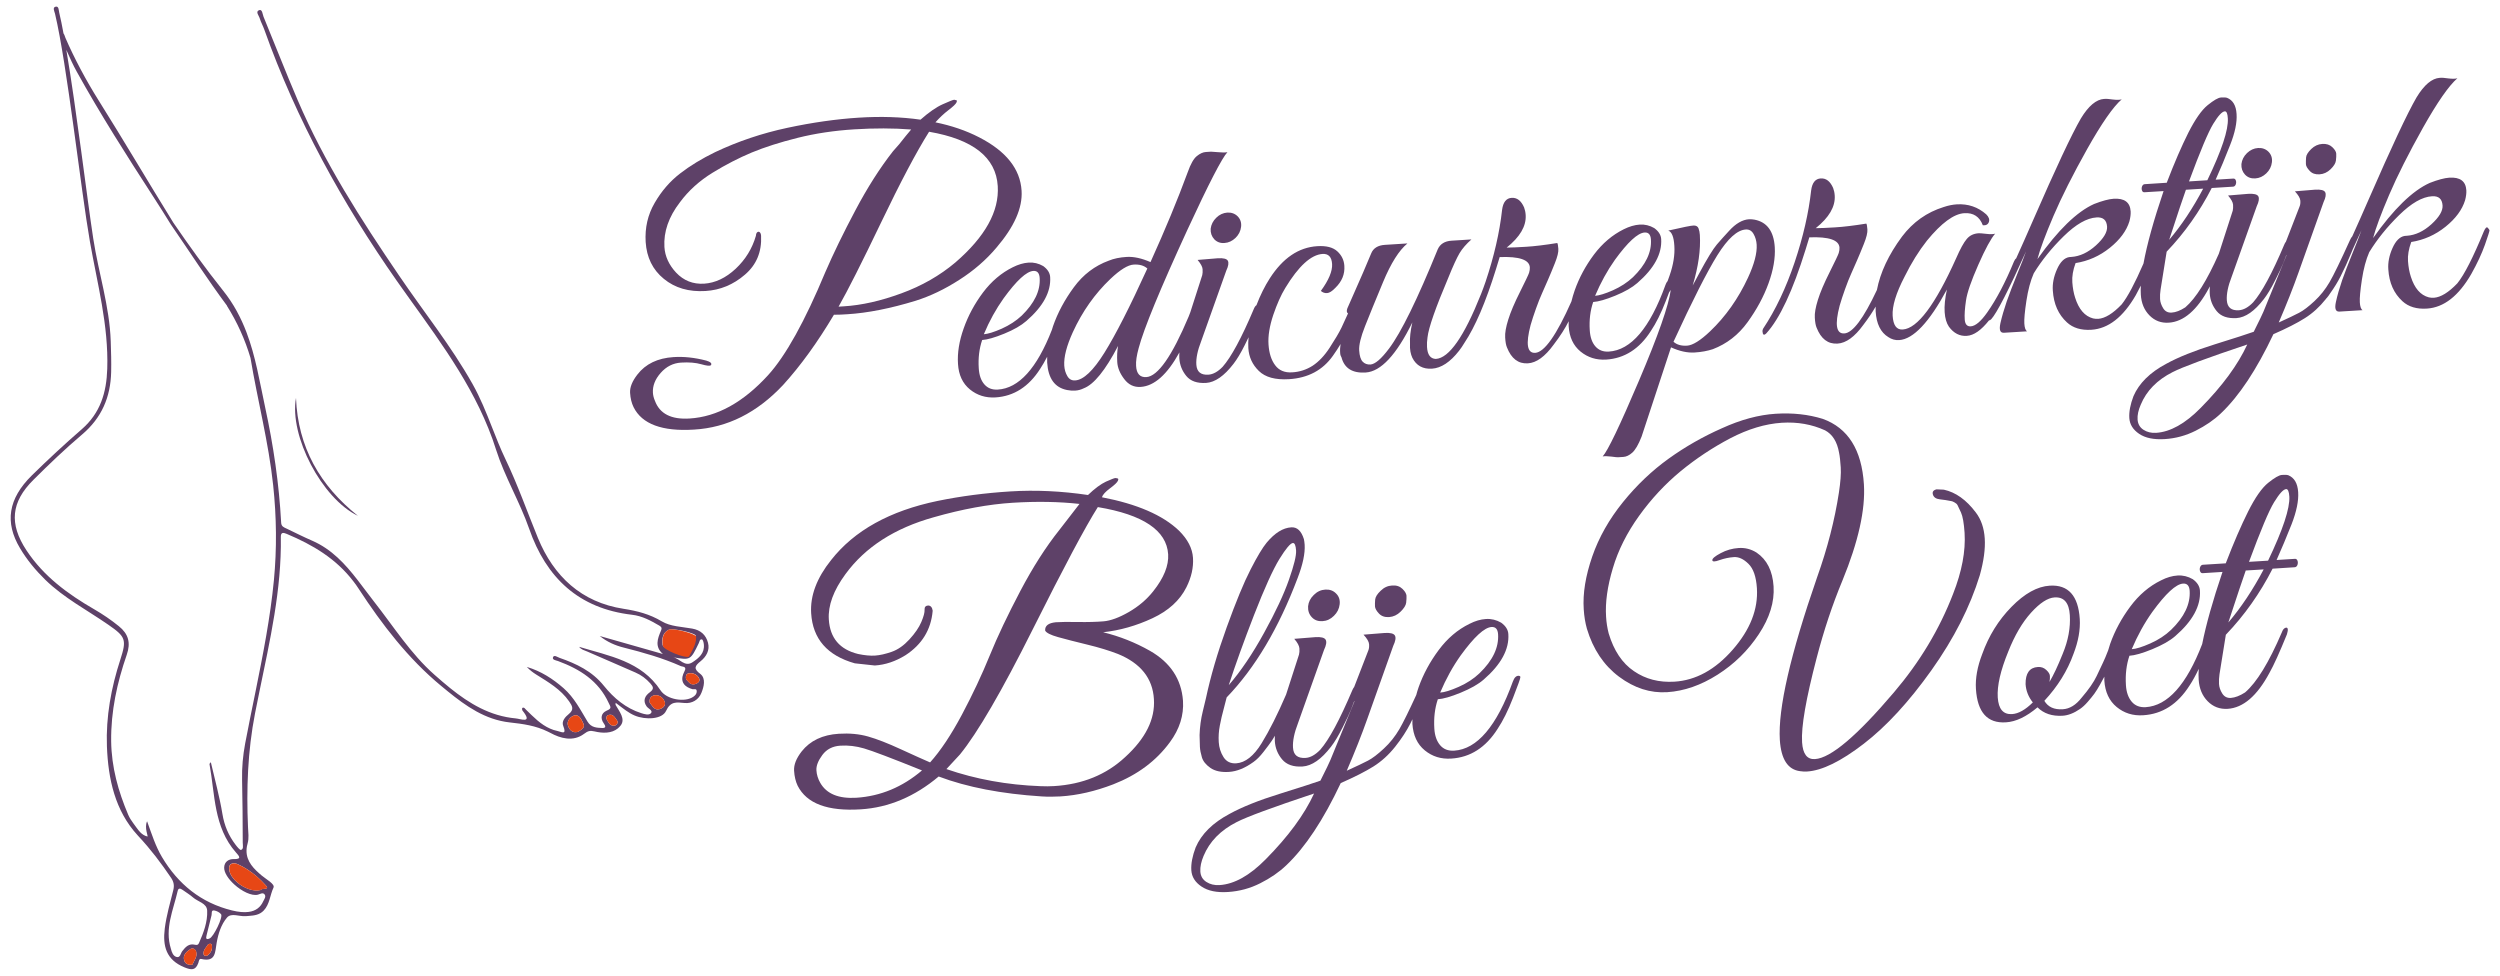 <?xml version="1.0" encoding="UTF-8"?>
<!-- Generator: Adobe Illustrator 26.0.0, SVG Export Plug-In . SVG Version: 6.00 Build 0)  -->
<svg xmlns="http://www.w3.org/2000/svg" xmlns:xlink="http://www.w3.org/1999/xlink" version="1.1" id="Laag_1" x="0px" y="0px" viewBox="0 0 300 117.1" xml:space="preserve">
<g>
	<g>
		<path fill="#5E4168" d="M84.07,79.35c0.68-0.55,1.13-1.31,0.89-2.22c-0.25-0.95-0.89-1.52-1.9-1.7c-1.24-0.22-2.63-0.25-3.65-0.87    c-1.45-0.87-2.96-1.25-4.56-1.5c-5.11-0.78-8.41-3.93-10.29-8.48c-1.3-3.17-2.43-6.41-3.92-9.51c-0.6-1.25-1.1-2.54-1.61-3.83    c-0.69-1.75-1.39-3.5-2.32-5.15c-2.58-4.59-5.88-8.68-8.82-13.02c-4.58-6.73-8.97-13.57-12.18-21.08    C34.29,8.68,32.99,5.32,31.62,2c-0.12-0.3-0.14-0.93-0.53-0.78c-0.47,0.18-0.01,0.66,0.08,0.99c0.14,0.46,0.39,0.89,0.55,1.35    c3.85,10.82,9.33,20.76,15.91,30.16c3.99,5.68,8.34,11.15,10.98,17.69c0.34,0.84,0.65,1.69,0.92,2.56    c1.03,3.24,2.84,6.24,3.97,9.48c2.05,5.9,5.97,9.58,12.33,10.32c1.24,0.14,2.27,0.71,3.3,1.31c0.31,0.18,0.3,0.35,0.18,0.62    c-0.41,0.96-0.76,1.91,0.24,2.78c-2.53-0.72-5.05-1.44-7.58-2.16c0.88,0.71,1.86,1.14,2.92,1.4c2.33,0.59,4.63,1.24,6.83,2.22    c0.19,0.08,0.74,0.02,0.42,0.61c-0.13,0.25-0.21,0.47-0.25,0.68c-0.12,0.71,0.3,1.21,1.2,1.47c0.19,0.05,0.51-0.13,0.52,0.25    c0.01,0.28-0.16,0.48-0.38,0.64c-1.03,0.75-3.24,0.35-3.96-0.74c-2.31-3.52-6.17-4.13-9.77-5.23c0.24,0.34,0.62,0.41,0.96,0.56    c1.94,0.83,3.86,1.69,5.79,2.52c0.7,0.3,1.28,0.74,1.79,1.31c0.35,0.4,0.49,0.66-0.07,1.07c-0.54,0.39-0.88,0.97-0.38,1.68    c0.19,0.27,0.76,0.49,0.55,0.79c-0.24,0.33-0.8,0.15-1.18,0.03c-0.93-0.29-1.76-0.75-2.5-1.31c-0.74-0.56-1.4-1.24-1.99-1.97    c-1.42-1.77-3.3-2.65-5.33-3.36c-0.25-0.09-0.64-0.39-0.77-0.09c-0.15,0.34,0.35,0.39,0.58,0.47c2.63,0.97,4.88,2.38,6.1,5.05    c0.19,0.42,0.43,0.63-0.23,0.9c-0.03,0.01-0.06,0.02-0.08,0.04c-0.58,0.28-0.73,0.87-0.29,1.49c0.2,0.28,0.34,0.58-0.18,0.56    c-0.66-0.03-1.32-0.04-1.76-0.76c-0.85-1.41-1.6-2.89-2.87-4.01c-1.31-1.15-2.74-2.06-4.42-2.56c0.34,0.37,0.72,0.66,1.12,0.91    c1.45,0.91,2.94,1.76,3.96,3.23c0.4,0.58,0.61,0.98-0.05,1.52c-0.42,0.34-0.89,0.86-0.66,1.42c0.47,1.16-0.23,0.7-0.72,0.6    c-0.3-0.06-0.57-0.15-0.84-0.27c-1.14-0.49-2-1.4-2.89-2.26c-0.13-0.12-0.23-0.35-0.46-0.23c-0.04,0.02-0.04,0.25,0.02,0.32    c1.31,1.63-0.28,0.98-0.79,0.94c-3.11-0.28-5.59-1.79-7.88-3.63c-0.64-0.51-1.26-1.06-1.88-1.6c-2.88-2.54-4.93-5.82-7.29-8.82    c-0.67-0.86-1.31-1.74-1.98-2.6c-1.47-1.89-3.07-3.65-5.4-4.67c-1.04-0.45-2.05-0.96-3.07-1.45c-0.32-0.15-0.65-0.25-0.67-0.72    c-0.25-4.67-0.93-9.28-1.92-13.84c-0.66-3.06-1.14-6.12-2.25-9.03c-0.66-1.72-1.53-3.4-2.8-4.98c-2.1-2.63-4.06-5.37-5.97-8.15    l-0.3,0.21c2.24,3.25,4.38,6.58,6.74,9.75c-0.01,0.01-0.01,0.02,0,0.03c1.22,1.94,2.17,4.04,2.82,6.24    c0.85,5.1,2.17,10.1,2.72,15.27c0.41,3.84,0.45,7.63,0.09,11.4c-0.43,4.47-1.3,8.88-2.19,13.29c-0.43,2.1-0.86,4.21-1.26,6.31    c-0.27,1.44-0.4,2.88-0.37,4.34c0.06,2.52,0.07,5.05,0.08,7.57c0,0.17,0.04,0.39,0.02,0.56c-0.02,0.14-0.08,0.25-0.23,0.3    c-0.13,0.04-0.46-0.37-0.65-0.62c-0.84-1.1-1.35-2.3-1.58-3.7c-0.34-2.07-0.9-4.09-1.39-6.21c-0.1,0.14-0.17,0.19-0.16,0.23    c0.67,3.65,0.49,7.55,3.17,10.6c0.37,0.42,0.78,0.83-0.29,0.8c-0.56-0.01-1.09,0.31-1.12,0.99c-0.03,0.62,0.5,1.41,1.22,2.06    c0.89,0.81,2.08,1.41,2.83,1.22c0.27-0.07,0.59-0.31,0.81-0.02c0.19,0.26-0.05,0.56-0.17,0.81c-0.33,0.73-0.9,1.17-1.76,1.28    c-0.54,0.07-1.2,0.02-1.99-0.18c-3.71-0.91-6.47-3.15-8.41-6.42c-0.76-1.28-1.21-2.7-1.78-4.28c-0.36,0.79,0.17,1.85,0.04,1.83    c-0.35-0.08-0.63-0.27-0.87-0.52c-0.31-0.32-0.55-0.72-0.83-1.08c-0.23-0.31-0.45-0.65-0.6-1c-1.2-2.82-2.01-5.72-2.05-8.84    c-0.04-3.59,0.71-7.02,1.87-10.37c0.5-1.43,0.21-2.5-0.95-3.43c-0.94-0.76-1.92-1.43-2.96-2.03c-3.17-1.83-6.08-3.97-8.13-7.08    c-2.09-3.18-1.85-5.78,0.85-8.46c1.88-1.87,3.8-3.71,5.83-5.43c2.35-1.99,3.42-4.49,3.49-7.49c0.03-1.23-0.01-2.46-0.05-3.69    c-0.14-4.21-1.47-8.22-2.1-12.34c-0.76-4.96-2.02-15.52-3.23-22.64C8.37,6.94,8.81,7.88,9.21,8.6c2.86,5.16,6.01,10.1,9.19,15.01    c0.72,1.11,1.42,2.22,2.11,3.34l0.29-0.23c-3.02-4.88-5.94-9.85-8.99-14.71c-1.42-2.26-2.89-4.99-3.96-7.47    C7.79,4.39,7.73,4.15,7.62,4.01C7.45,3.08,7.28,2.24,7.11,1.53C7.04,1.25,7.07,0.71,6.68,0.8C6.27,0.89,6.53,1.36,6.6,1.64    c1.46,6.14,3.1,21.12,4.19,27.35c0.89,5.07,2.25,10.05,2.08,15.27c-0.09,2.86-0.83,5.31-3.06,7.25c-2.05,1.78-4.05,3.64-5.99,5.54    c-2.84,2.8-3.27,5.63-1.42,8.73c0.83,1.4,1.86,2.64,3.02,3.78c2.25,2.2,5.03,3.64,7.58,5.41c2.09,1.44,2.21,1.8,1.44,4.18    c-1.1,3.38-1.74,6.85-1.61,10.41c0.15,3.92,0.97,7.72,3.68,10.67c0.03,0.03,0.06,0.07,0.09,0.1c1.48,1.58,2.74,3.25,3.93,5.01    c0.32,0.47,0.4,0.91,0.27,1.45c-0.38,1.54-0.83,3.06-1.03,4.64c-0.26,2.11,0.17,3.75,2.36,4.65c0.84,0.34,1.34,0.39,1.67-0.53    c0.07-0.2,0.07-0.54,0.37-0.47c1.76,0.41,1.63-0.88,1.83-1.95c0.19-1.09,0.54-2.2,1.24-3.02c0.51-0.6,1.48-0.11,2.24-0.17    c0.13-0.01,0.26-0.02,0.39-0.03c0.65-0.05,1.27-0.12,1.77-0.64c0.73-0.76,0.75-1.85,1.18-2.76c0.2-0.42-0.88-0.99-1.42-1.45    c-0.09-0.08-0.19-0.16-0.28-0.24c-0.99-0.87-1.74-1.82-1.49-3.26c0.02-0.12,0.05-0.25,0.09-0.38c0.17-0.6,0.07-1.29,0.04-1.94    c-0.2-4.57-0.04-9.09,0.84-13.62c0.17-0.88,0.35-1.75,0.53-2.63c1.26-6.13,2.67-12.24,2.57-18.57c-0.01-0.59,0.33-0.51,0.71-0.35    c3.12,1.31,5.91,2.96,8.01,5.71c0.22,0.28,0.43,0.58,0.63,0.89c2.8,4.28,5.92,8.36,9.9,11.65c0.26,0.22,0.52,0.43,0.78,0.64    c2.19,1.78,4.49,3.4,7.42,3.73c1.61,0.18,3.12,0.38,4.6,1.11c0.1,0.05,0.2,0.1,0.3,0.15c1.19,0.65,2.72,1.1,4.04,0.11    c0.45-0.34,0.72-0.42,1.25-0.29c0.98,0.24,2.06,0.25,2.8-0.36c0.12-0.1,0.23-0.22,0.34-0.35c0.61-0.79-0.17-1.69-0.61-2.47    c-0.02-0.04,0-0.11,0.01-0.25c0.09,0.07,0.19,0.14,0.28,0.21c0.65,0.49,1.26,1,1.99,1.31c1.31,0.56,3.31,0.46,3.77-0.54    c0.55-1.19,1.25-1.05,2.22-0.96c0.9,0.09,1.7-0.38,2.03-1.22c0.29-0.72,0.56-1.71-0.12-2.26C83.18,80.24,83.38,79.91,84.07,79.35z     M23.08,115.77c-0.51,0.06-0.84-0.13-0.96-0.47c-0.24-0.68,0.25-1.09,0.73-1.41c0.3-0.2,0.62,0.04,0.69,0.32    C23.72,114.82,23.27,115.28,23.08,115.77z M23.87,113.18c-0.1,0.22-0.24,0.24-0.47,0.19c-0.72-0.18-1.13,0.25-1.53,0.77    c-0.2,0.26-0.23,0.81-0.67,0.7c-0.42-0.1-0.59-0.57-0.69-0.98c-0.77-2.44,0.29-4.66,0.81-6.94c0.09-0.4,0.33-0.31,0.58-0.14    c0.42,0.3,0.87,0.57,1.26,0.91c0.58,0.52,1.66,0.69,1.7,1.58C24.92,110.63,24.43,111.93,23.87,113.18z M24.9,114.65    c-0.16,0.12-0.44,0.05-0.47-0.15c-0.07-0.53,0.36-0.84,0.53-1.16c0.27-0.16,0.43-0.1,0.46,0.08    C25.53,113.93,25.3,114.34,24.9,114.65z M25.14,112.62c-0.39,0.17-0.46,0.01-0.35-0.39c0.21-0.8,0.39-1.61,0.6-2.42    c0.05-0.21-0.08-0.62,0.33-0.55c0.29,0.05,0.63,0.22,0.81,0.45C26.79,110.04,25.62,112.46,25.14,112.62z M30.78,105.15    c0.41,0.35,0.78,0.72,1.13,1.11c0.51,0.58-0.52,0.26-0.63,0.54c-0.83,0.23-1.98-0.21-2.8-0.9c-0.51-0.43-0.89-0.96-0.97-1.48    c-0.15-0.87,0.52-0.95,1.04-0.71C29.36,104.08,30.11,104.58,30.78,105.15z M69.36,87.82c-0.66,0.19-1.03-0.24-1.2-0.72    c-0.2-0.58,0.29-1.09,0.71-1.23c0.64-0.21,0.91,0.5,1.13,0.94C70.28,87.36,69.71,87.57,69.36,87.82z M74.04,86.45    c0.19,0.27,0,0.47-0.18,0.6c-0.6,0.16-0.78-0.28-1-0.61c-0.15-0.22-0.13-0.52,0.11-0.62c0.01-0.01,0.03-0.01,0.05-0.02    C73.56,85.63,73.79,86.1,74.04,86.45z M79.15,85.1c-0.65,0.18-0.86-0.41-1.18-0.77c-0.1-0.49,0.16-0.82,0.55-0.89    c0.56-0.1,1.03,0.24,1.23,0.74C79.95,84.66,79.56,84.98,79.15,85.1z M79.51,77.4c-0.11-0.71-0.01-1.45,0.72-1.82    c0.49-0.25,3.27,0.39,3.26,0.71c-0.01,0.89-0.54,1.6-0.92,2.25C82,78.73,79.57,77.82,79.51,77.4z M80.79,78.88    c2.07,0.35,2.07,0.35,3.06-1.69c0.09-0.19,0.11-0.52,0.38-0.46c0.12,0.02,0.21,0.37,0.23,0.58c0.12,1.07-0.6,1.66-1.36,2.16    C82.17,80.09,81.57,79.02,80.79,78.88z M83.38,82.1c-0.56,0.15-0.77-0.34-1.05-0.58c-0.03-0.14-0.04-0.26-0.02-0.36    c0.03-0.21,0.15-0.35,0.38-0.38c0.39-0.05,0.75,0.08,1,0.33c0.08,0.08,0.15,0.18,0.21,0.3C84.06,81.77,83.71,82.01,83.38,82.1z"></path>
		<path fill="#5E4168" d="M42.95,61.9c-4.56-3.63-7.2-8.25-7.43-14.15C34.69,52.29,38.63,59.83,42.95,61.9z"></path>
	</g>
	<g>
		<path fill="#E74715" d="M80.23,75.57c0.49-0.26,3.3,0.49,3.31,0.84c0.01,0.96-0.5,1.7-0.87,2.39c-0.57,0.21-3.04-0.83-3.12-1.29    C79.42,76.74,79.5,75.96,80.23,75.57z"></path>
		<path fill="#E74715" d="M83.89,81.42c0.16,0.35-0.19,0.6-0.51,0.69c-0.56,0.15-0.77-0.34-1.05-0.58    c-0.03-0.14-0.04-0.26-0.02-0.36c0.03-0.21,0.15-0.35,0.38-0.38c0.39-0.05,0.75,0.08,1,0.33C83.77,81.21,83.84,81.3,83.89,81.42z"></path>
		<path fill="#E74715" d="M79.75,84.17c0.2,0.48-0.19,0.81-0.6,0.93c-0.65,0.18-0.86-0.41-1.18-0.77c-0.1-0.49,0.16-0.82,0.55-0.89    C79.08,83.34,79.55,83.68,79.75,84.17z"></path>
		<path fill="#E74715" d="M74.04,86.45c0.19,0.27,0,0.47-0.18,0.6c-0.6,0.16-0.78-0.28-1-0.61c-0.15-0.22-0.13-0.52,0.11-0.62    c0.01-0.01,0.03-0.01,0.05-0.02C73.56,85.63,73.79,86.1,74.04,86.45z"></path>
		<path fill="#E74715" d="M70,86.82c0.27,0.55-0.29,0.75-0.64,1c-0.66,0.19-1.03-0.24-1.2-0.72c-0.2-0.58,0.29-1.09,0.71-1.23    C69.51,85.66,69.78,86.38,70,86.82z"></path>
		<path fill="#E74715" d="M31.92,106.27c0.51,0.58-0.52,0.26-0.63,0.54c-0.83,0.23-1.98-0.21-2.8-0.9    c-0.51-0.43-0.89-0.96-0.97-1.48c-0.15-0.87,0.52-0.95,1.04-0.71c0.81,0.37,1.56,0.87,2.24,1.44    C31.19,105.5,31.57,105.88,31.92,106.27z"></path>
		<path fill="#E74715" d="M24.96,113.33c0.27-0.16,0.43-0.1,0.46,0.08c0.1,0.52-0.12,0.93-0.52,1.24c-0.16,0.12-0.44,0.05-0.47-0.15    C24.36,113.97,24.79,113.65,24.96,113.33z"></path>
		<path fill="#E74715" d="M22.86,113.88c0.3-0.2,0.62,0.04,0.69,0.32c0.16,0.62-0.28,1.08-0.47,1.57c-0.51,0.06-0.84-0.13-0.96-0.47    C21.88,114.61,22.38,114.2,22.86,113.88z"></path>
	</g>
	<g>
		<path fill="#5E4168" d="M93.96,46.21c2.13-2.34,4.16-5.16,6.11-8.44c0.53,0,1.06-0.02,1.59-0.06c2.47-0.15,5.21-0.7,8.22-1.62    c1.74-0.55,3.48-1.38,5.22-2.5c1.74-1.11,3.23-2.4,4.47-3.87c2.14-2.5,3.15-4.77,3.02-6.83c-0.16-2.62-1.86-4.75-5.09-6.41    c-1.59-0.82-3.34-1.41-5.25-1.8c0.5-0.56,1.02-1.05,1.57-1.47c0.55-0.42,0.87-0.72,0.96-0.92c0.09-0.2,0.05-0.29-0.13-0.28    c-0.03-0.03-0.1-0.04-0.2-0.03c-0.1,0.01-0.54,0.18-1.32,0.53c-0.77,0.34-1.66,0.96-2.67,1.85c-2.29-0.33-4.77-0.41-7.43-0.24    c-2.66,0.17-5.51,0.57-8.55,1.22c-3.04,0.65-5.92,1.62-8.65,2.91c-1.6,0.78-3.01,1.63-4.22,2.57c-1.21,0.93-2.23,2.11-3.05,3.53    c-0.83,1.42-1.18,2.99-1.08,4.69c0.12,1.85,0.84,3.33,2.18,4.42c1.34,1.1,3,1.58,5,1.46c1.77-0.11,3.34-0.76,4.73-1.96    c1.39-1.19,2.03-2.74,1.94-4.66c-0.01-0.2-0.07-0.35-0.16-0.43c-0.09-0.08-0.19-0.08-0.29-0.01c-0.1,0.08-0.16,0.22-0.17,0.43    c-0.44,1.53-1.25,2.85-2.43,3.96c-1.19,1.11-2.45,1.7-3.78,1.79c-1.34,0.08-2.46-0.36-3.38-1.34c-0.85-0.92-1.32-1.94-1.39-3.06    c-0.11-1.82,0.51-3.62,1.87-5.38c1.03-1.39,2.34-2.57,3.92-3.54c1.58-0.97,3.14-1.77,4.69-2.42c1.55-0.64,3.39-1.23,5.51-1.76    c2.12-0.53,4.39-0.87,6.8-1.02c2.41-0.15,4.68-0.15,6.82,0.02c-0.38,0.44-0.86,1.03-1.44,1.77c-0.3,0.34-0.55,0.63-0.74,0.84    c-1.56,1.99-3.06,4.34-4.51,7.08c-1.45,2.73-2.65,5.2-3.61,7.42c-2.46,5.91-4.75,10.04-6.88,12.38c-2.98,3.26-6.12,4.99-9.41,5.19    c-2.2,0.14-3.59-0.57-4.16-2.13c-0.14-0.32-0.22-0.64-0.24-0.96c-0.05-0.82,0.26-1.62,0.93-2.38c0.68-0.77,1.49-1.18,2.45-1.24    s1.76,0.01,2.43,0.2c0.66,0.19,1.05,0.23,1.16,0.1c0.13-0.21-0.06-0.39-0.57-0.54c-1.38-0.36-2.69-0.5-3.92-0.42    c-1.91,0.12-3.36,0.82-4.34,2.09c-0.63,0.81-0.92,1.54-0.88,2.2c0.04,0.66,0.18,1.23,0.42,1.72c1.01,2.03,3.43,2.93,7.25,2.69    C87.28,51.32,90.84,49.53,93.96,46.21z M105.75,26.66c2.32-4.84,4.23-8.45,5.74-10.85c5.28,0.91,8.03,3.08,8.24,6.52    c0.19,3.03-1.51,6.08-5.09,9.17c-1.85,1.56-4.01,2.8-6.47,3.7c-2.47,0.91-4.77,1.43-6.92,1.56c-0.21,0.01-0.41,0.03-0.62,0.04    C101.72,34.88,103.43,31.5,105.75,26.66z"></path>
		<path fill="#5E4168" d="M145.95,26.13c-0.39,0.38-0.61,0.82-0.67,1.32c-0.03,0.5,0.12,0.92,0.43,1.26    c0.32,0.33,0.72,0.49,1.22,0.45c0.5-0.03,0.94-0.24,1.33-0.61c0.39-0.38,0.61-0.82,0.67-1.33c0.06-0.5-0.08-0.92-0.41-1.26    c-0.33-0.33-0.75-0.48-1.25-0.45C146.78,25.55,146.33,25.75,145.95,26.13z"></path>
		<path fill="#5E4168" d="M169.48,42.93c0.47,0.94,1.26,1.38,2.36,1.31c1.1-0.07,2.19-0.79,3.25-2.15c0.21-0.27,0.43-0.59,0.65-0.96    c1.28-1.92,2.54-4.85,3.78-8.84l0.44-1.44c2.35-0.09,3.56,0.32,3.62,1.23c0.01,0.21-0.02,0.42-0.09,0.65s-0.44,0.99-1.09,2.3    c-0.66,1.31-1.13,2.42-1.41,3.32c-0.28,0.9-0.41,1.62-0.37,2.15c0.03,0.53,0.1,0.92,0.21,1.18c0.53,1.35,1.36,1.99,2.51,1.92    c1.03-0.06,2.06-0.81,3.09-2.23c0.82-1.07,1.41-2.01,1.81-2.82c0,0.2-0.01,0.39,0,0.59c0.08,1.32,0.56,2.34,1.43,3.05    c0.87,0.71,1.89,1.03,3.07,0.96c2.2-0.14,3.99-1.28,5.36-3.43c0.62-0.92,1.22-2.12,1.79-3.59c0.16-0.4,0.29-0.75,0.4-1.05    c0.07-0.09,0.13-0.18,0.2-0.29c-0.24,1.84-1.51,5.47-3.81,10.88c-2.3,5.41-3.76,8.45-4.36,9.1c0.23-0.04,0.58-0.04,1.04,0.02    c0.46,0.06,0.73,0.09,0.8,0.08c0.07,0,0.29-0.02,0.64-0.04c0.35-0.02,0.71-0.19,1.07-0.51c0.36-0.32,0.74-0.96,1.12-1.93    l3.53-10.71c1.03,0.47,1.97,0.67,2.81,0.62c0.84-0.05,1.57-0.19,2.21-0.4c1.67-0.64,3.06-1.71,4.16-3.23    c1.1-1.52,1.94-3.07,2.52-4.67c0.58-1.6,0.83-3.05,0.75-4.34c-0.12-1.91-0.93-3.01-2.42-3.3c-0.21-0.04-0.43-0.06-0.67-0.05    c-0.79,0.05-1.59,0.51-2.39,1.39c-0.52,0.56-1.01,1.11-1.47,1.64c-0.45,0.53-1.16,1.68-2.11,3.45l-0.79,1.47    c0.68-2.26,0.97-4.28,0.86-6.07c-0.02-0.29-0.07-0.56-0.16-0.79c-0.09-0.23-0.28-0.34-0.57-0.34c-0.3,0-1.31,0.21-3.06,0.61    c0.42,0.15,0.67,0.76,0.73,1.84c0.07,1.07-0.12,2.26-0.57,3.55c-0.09,0.24-0.17,0.47-0.24,0.67c-0.1,0.11-0.19,0.26-0.26,0.47    c-1.86,5.16-4.13,7.83-6.8,7.99c-0.68,0.04-1.21-0.17-1.61-0.63c-0.4-0.46-0.62-1.1-0.67-1.93c-0.08-1.23,0.06-2.36,0.41-3.39    c0.62-0.04,1.5-0.29,2.65-0.76c1.15-0.47,2.03-0.98,2.65-1.52c2.02-1.75,2.97-3.51,2.86-5.27c-0.03-0.5-0.31-0.94-0.83-1.32    c-0.55-0.32-1.14-0.46-1.75-0.42s-1.25,0.23-1.91,0.56c-1.37,0.68-2.56,1.69-3.57,3.03c-1.01,1.35-1.78,2.78-2.32,4.31    c-0.16,0.45-0.28,0.89-0.39,1.32c-1.79,4.04-3.24,6.1-4.34,6.17c-0.97,0.06-1.16-1.05-0.56-3.33c0.17-0.6,0.39-1.26,0.65-1.99    c0.26-0.72,0.5-1.34,0.73-1.84c0.22-0.5,0.45-1.03,0.7-1.59c0.25-0.56,0.52-1.23,0.83-2c0.31-0.77,0.45-1.35,0.42-1.73    s-0.07-0.62-0.13-0.7c-1.49,0.24-2.73,0.39-3.71,0.45c-0.99,0.06-1.77,0.1-2.36,0.1c1.6-1.28,2.36-2.58,2.28-3.9    c-0.02-0.35-0.09-0.66-0.19-0.92c-0.35-0.8-0.84-1.19-1.49-1.15c-0.65,0.04-1.03,0.52-1.15,1.44c-0.3,2.7-0.96,5.58-1.98,8.62    c-0.17,0.52-0.37,1.02-0.56,1.52c0,0.01-0.01,0.01-0.01,0.02c-2.01,5.05-3.81,7.63-5.4,7.73c-0.65-0.02-1.01-0.5-1.06-1.44    c-0.02-0.35,0-0.74,0.06-1.15c0.13-1.16,0.97-3.56,2.51-7.19c0.56-1.39,1.01-2.36,1.34-2.92c0.33-0.55,0.81-1.1,1.42-1.64    l-2.38,0.15c-0.82,0.05-1.38,0.4-1.66,1.03c-2.45,6.02-4.4,10-5.85,11.92c-0.93,1.24-1.67,1.87-2.23,1.91    c-0.38,0.02-0.69-0.09-0.93-0.34c-0.24-0.25-0.38-0.7-0.42-1.35c-0.04-0.65,0.19-1.61,0.7-2.9c0.51-1.29,1.23-3.06,2.17-5.31    c0.94-2.26,1.91-3.8,2.92-4.63l-2.69,0.17c-0.85,0.05-1.41,0.4-1.66,1.03c-0.56,1.36-1.28,3.03-2.16,5l-0.7,1.59    c-0.11,0.31-0.08,0.51,0.08,0.61c-0.31,0.7-0.57,1.27-0.78,1.7c-0.31,0.64-0.79,1.44-1.42,2.41c-0.63,0.97-1.32,1.69-2.05,2.17    c-0.74,0.47-1.55,0.74-2.45,0.79c-0.9,0.06-1.58-0.23-2.04-0.85c-0.47-0.62-0.73-1.45-0.8-2.49c-0.07-1.04,0.13-2.23,0.57-3.55    c0.45-1.32,0.93-2.4,1.44-3.23c1.6-2.64,3.1-4,4.48-4.09c0.7-0.04,1.09,0.36,1.14,1.21c0.05,0.85-0.4,1.93-1.35,3.23    c0.22,0.19,0.47,0.28,0.75,0.26s0.61-0.23,1-0.64c0.78-0.76,1.14-1.63,1.07-2.63c-0.04-0.68-0.32-1.26-0.84-1.74    c-0.52-0.48-1.32-0.69-2.41-0.62c-2.24,0.14-4.13,1.43-5.69,3.85c-0.61,0.95-1.15,2.03-1.61,3.24c-0.11,0.06-0.22,0.21-0.32,0.46    c-1.46,3.46-2.71,5.76-3.73,6.92c-0.58,0.6-1.15,0.91-1.71,0.95c-0.91,0.06-1.39-0.34-1.45-1.19c-0.05-0.76,0.14-1.71,0.58-2.83    l3.01-8.46c0.26-0.55,0.32-0.94,0.19-1.19c-0.13-0.24-0.54-0.34-1.21-0.3l-2.42,0.2c0.38,0.45,0.58,0.82,0.6,1.11    c0.02,0.29,0,0.53-0.04,0.71l-1.43,4.45c-0.06,0.17-0.13,0.34-0.2,0.52c-2,4.76-3.7,7.18-5.08,7.27c-0.76,0.05-1.18-0.4-1.23-1.34    c-0.04-0.56,0.07-1.27,0.31-2.14c0.62-2.34,2.57-7.07,5.84-14.18c2.57-5.56,4.18-8.67,4.81-9.33c-0.26,0.05-0.64,0.05-1.13,0    c-0.49-0.04-0.77-0.06-0.84-0.06c-0.07,0-0.28,0.02-0.62,0.04c-0.34,0.02-0.7,0.18-1.08,0.49c-0.38,0.3-0.75,0.95-1.1,1.95    c-1.21,3.29-2.7,6.88-4.46,10.77c-1.06-0.46-2.01-0.67-2.85-0.62c-0.84,0.05-1.56,0.2-2.16,0.45c-1.67,0.61-3.07,1.67-4.18,3.18    c-1.12,1.52-1.95,3.08-2.51,4.69c-0.05,0.14-0.08,0.28-0.13,0.42c-1.8,4.63-3.97,7.03-6.5,7.18c-0.68,0.04-1.21-0.17-1.61-0.63    c-0.4-0.46-0.62-1.1-0.67-1.93c-0.08-1.23,0.06-2.36,0.41-3.39c0.62-0.04,1.5-0.29,2.65-0.76c1.15-0.47,2.03-0.98,2.65-1.52    c2.02-1.75,2.97-3.51,2.86-5.27c-0.03-0.5-0.31-0.94-0.83-1.32c-0.55-0.32-1.14-0.46-1.75-0.42c-0.62,0.04-1.25,0.23-1.91,0.56    c-1.37,0.68-2.56,1.69-3.57,3.03c-1.01,1.35-1.78,2.78-2.32,4.31c-0.54,1.52-0.77,2.95-0.68,4.27c0.08,1.32,0.56,2.34,1.43,3.05    c0.87,0.71,1.89,1.03,3.07,0.96c2.2-0.14,3.99-1.28,5.36-3.43c0.28-0.42,0.56-0.91,0.84-1.45c-0.01,0.23-0.01,0.47,0,0.69    c0.12,1.91,0.91,3.01,2.38,3.3c0.33,0.07,0.66,0.09,1,0.07c0.34-0.02,0.68-0.11,1.02-0.28c1.21-0.46,2.58-2.15,4.11-5.08    c-0.11,0.6-0.14,1.24-0.1,1.93c0.04,0.69,0.32,1.37,0.84,2.05c0.51,0.68,1.17,0.99,1.96,0.94c1.65-0.1,3.2-1.49,4.66-4.14    c-0.02,0.24-0.02,0.48-0.01,0.71c0.05,0.79,0.33,1.5,0.84,2.12c0.51,0.62,1.3,0.89,2.37,0.83c1.07-0.07,2.17-0.83,3.29-2.29    c0.41-0.53,0.86-1.27,1.34-2.23c0.18-0.36,0.34-0.67,0.47-0.96c-0.04,0.45-0.06,0.89-0.03,1.31c0.07,1.06,0.48,1.97,1.26,2.73    c0.77,0.76,1.98,1.09,3.62,0.99c2.29-0.14,4.05-1.08,5.27-2.81c0.35-0.5,0.66-0.96,0.92-1.41c-0.06,0.38-0.08,0.75-0.05,1.09    c0.01,0.2,0.07,0.38,0.16,0.52c0.35,1.31,1.32,1.91,2.9,1.81c1.82-0.11,3.69-2.12,5.6-6.01c-0.23,1.02-0.32,1.86-0.28,2.54    C169.16,41.95,169.28,42.5,169.48,42.93z M206.08,30.63c1.25-2,2.39-3.03,3.41-3.09c0.41-0.03,0.72,0.15,0.94,0.54    c0.22,0.38,0.34,0.81,0.37,1.28c0.06,1-0.28,2.32-1.04,3.96c-1.17,2.52-2.69,4.67-4.55,6.44c-1.17,1.11-2.09,1.68-2.77,1.72    c-0.68,0.04-1.22-0.11-1.62-0.47C203.08,36.09,204.84,32.63,206.08,30.63z M193.79,31.18c1.55-2.13,2.73-3.22,3.56-3.28    c0.47-0.03,0.72,0.25,0.76,0.84c0.1,1.53-0.62,3.03-2.15,4.52c-0.67,0.63-1.47,1.15-2.4,1.57c-0.93,0.41-1.65,0.63-2.15,0.67    C192.08,33.92,192.87,32.48,193.79,31.18z M120.44,35.79c1.55-2.13,2.73-3.22,3.56-3.28c0.47-0.03,0.72,0.25,0.76,0.84    c0.1,1.53-0.62,3.03-2.15,4.52c-0.67,0.63-1.47,1.15-2.4,1.57c-0.93,0.41-1.65,0.63-2.15,0.67    C118.72,38.52,119.52,37.08,120.44,35.79z M132.53,42.33c-1.34,2.15-2.51,3.26-3.51,3.32c-0.41,0.03-0.73-0.15-0.94-0.52    c-0.22-0.37-0.34-0.79-0.37-1.26c-0.06-1.03,0.28-2.36,1.03-4.01c1.14-2.49,2.65-4.62,4.51-6.39c1.17-1.11,2.1-1.68,2.79-1.72    c0.69-0.04,1.24,0.11,1.64,0.47C135.59,36.81,133.87,40.18,132.53,42.33z"></path>
		<path fill="#5E4168" d="M270.63,21.41c0.5-0.03,0.94-0.24,1.33-0.61c0.39-0.38,0.61-0.82,0.67-1.33c0.06-0.5-0.08-0.92-0.41-1.26    c-0.33-0.33-0.75-0.48-1.25-0.45c-0.5,0.03-0.94,0.24-1.33,0.61c-0.39,0.38-0.61,0.82-0.67,1.32c-0.03,0.5,0.12,0.92,0.43,1.26    C269.72,21.29,270.13,21.44,270.63,21.41z"></path>
		<path fill="#5E4168" d="M278.34,20.92c0.5-0.03,0.95-0.24,1.33-0.61c0.39-0.38,0.6-0.72,0.64-1.04c0.04-0.31,0.05-0.58,0.04-0.82    c-0.01-0.24-0.17-0.5-0.47-0.79c-0.3-0.29-0.7-0.42-1.2-0.39c-0.5,0.03-0.95,0.24-1.33,0.61c-0.39,0.38-0.6,0.72-0.62,1.01    c-0.02,0.3-0.03,0.56-0.02,0.8c0.01,0.24,0.16,0.5,0.45,0.81C277.45,20.82,277.84,20.95,278.34,20.92z"></path>
		<path fill="#5E4168" d="M298.53,27.33c-0.13-0.13-0.28,0.01-0.46,0.41c-1.28,3.12-2.34,5.21-3.19,6.26    c-1.05,1.1-1.99,1.67-2.81,1.73c-0.21,0.01-0.41,0-0.62-0.05c-0.99-0.26-1.71-1.09-2.15-2.48c-0.18-0.55-0.29-1.17-0.34-1.86    s0.08-1.46,0.39-2.3c1.52-0.24,2.89-0.85,4.11-1.83c1.22-0.98,2-2.04,2.35-3.18c0.12-0.45,0.17-0.85,0.15-1.2    c-0.07-1.09-0.75-1.59-2.04-1.51c-0.59,0.04-1.37,0.25-2.35,0.63c-2.07,0.93-4.33,3.13-6.8,6.62c0.31-1.17,0.95-2.9,1.93-5.19    c0.98-2.29,2.33-4.97,4.05-8.04c1.73-3.07,3.11-5.06,4.14-5.95c-0.23,0.07-0.59,0.08-1.08,0.02c-0.49-0.06-0.75-0.09-0.78-0.08    l-0.22,0.01l-0.04,0c-0.94,0.06-1.87,0.84-2.78,2.34c-1.12,1.93-3.02,5.99-5.72,12.18c-0.73,1.68-1.4,3.18-2,4.51    c-0.09,0.09-0.18,0.23-0.28,0.46c-1.14,2.52-1.96,4.2-2.45,5.04c-0.49,0.84-1.09,1.6-1.8,2.26c-0.71,0.66-1.32,1.13-1.84,1.4    c-0.51,0.27-1.33,0.66-2.45,1.17c0.95-2.21,1.74-4.21,2.37-5.99l3.01-8.46c0.26-0.55,0.32-0.94,0.19-1.19    c-0.13-0.24-0.54-0.34-1.21-0.3l-2.42,0.2c0.41,0.45,0.63,0.82,0.65,1.11c0.02,0.29-0.01,0.53-0.09,0.71l-1.64,4.23    c-0.07,0.08-0.14,0.19-0.2,0.35c-1.46,3.46-2.71,5.76-3.73,6.92c-0.58,0.6-1.15,0.91-1.71,0.95c-0.91,0.06-1.39-0.34-1.45-1.19    c-0.05-0.76,0.14-1.71,0.58-2.83l3.01-8.46c0.26-0.55,0.32-0.94,0.19-1.19c-0.13-0.24-0.54-0.34-1.21-0.3l-2.42,0.2    c0.38,0.45,0.58,0.82,0.6,1.11c0.02,0.29,0,0.53-0.04,0.71l-1.67,5.17c-1.41,3.19-2.75,5.34-4.02,6.43    c-0.6,0.39-1.14,0.6-1.64,0.63c-0.44,0.03-0.78-0.14-1.01-0.51c-0.23-0.37-0.36-0.74-0.38-1.11c-0.02-0.37,0-0.74,0.06-1.13    l0.73-4.56c2.16-2.26,3.96-4.81,5.41-7.64l2.56-0.16c0.15-0.01,0.25-0.1,0.32-0.26c0.06-0.17,0.07-0.33,0.01-0.49    c-0.05-0.16-0.16-0.23-0.3-0.22l-2.12,0.13c0.57-1.27,1.15-2.65,1.73-4.14c0.59-1.48,0.85-2.73,0.78-3.74    c-0.06-1.02-0.44-1.66-1.14-1.94c-0.15-0.05-0.4-0.06-0.73-0.04c-0.34,0.02-0.87,0.33-1.6,0.92c-0.73,0.59-1.5,1.7-2.32,3.31    c-0.81,1.62-1.68,3.62-2.59,6l-2.64,0.17c-0.15,0.01-0.25,0.1-0.32,0.26c-0.06,0.17-0.07,0.33-0.01,0.49    c0.05,0.16,0.15,0.23,0.3,0.22l2.29-0.14c-1.19,3.51-1.99,6.4-2.41,8.69c-1.03,2.37-1.9,4.01-2.62,4.91    c-1.05,1.1-1.99,1.67-2.81,1.73c-0.21,0.01-0.41,0-0.62-0.05c-0.99-0.26-1.71-1.09-2.15-2.48c-0.18-0.55-0.29-1.17-0.34-1.86    s0.08-1.46,0.39-2.3c1.52-0.24,2.89-0.85,4.11-1.83c1.22-0.98,2-2.04,2.35-3.18c0.12-0.45,0.17-0.85,0.15-1.2    c-0.07-1.09-0.75-1.59-2.04-1.51c-0.59,0.04-1.37,0.25-2.35,0.63c-2.07,0.93-4.33,3.13-6.8,6.62c0.31-1.17,0.95-2.9,1.93-5.19    c0.98-2.29,2.33-4.97,4.05-8.04c1.73-3.07,3.11-5.06,4.14-5.95c-0.23,0.07-0.59,0.08-1.08,0.02c-0.49-0.06-0.75-0.09-0.78-0.08    l-0.22,0.01l-0.04,0c-0.94,0.06-1.87,0.84-2.78,2.34c-1.12,1.93-3.02,5.99-5.72,12.18c-0.75,1.73-1.44,3.27-2.05,4.62    c-0.1,0.07-0.19,0.19-0.27,0.39c-1.02,2.48-2.09,4.51-3.2,6.09c-0.76,1.08-1.42,1.64-1.98,1.67c-0.44,0.03-0.68-0.25-0.72-0.82    c-0.04-0.57,0.01-1.33,0.15-2.27c0.13-0.94,0.63-2.37,1.48-4.3c0.85-1.93,1.53-3.17,2.02-3.73c-0.23,0.07-0.59,0.08-1.08,0.02    c-0.49-0.06-0.8-0.08-0.91-0.07c-0.59,0.04-1.06,0.26-1.42,0.69c-0.36,0.42-0.78,1.19-1.27,2.31c-2.51,5.59-4.65,8.44-6.41,8.55    c-0.74,0.05-1.14-0.5-1.21-1.65c-0.07-1.15,0.4-2.71,1.43-4.69c0.81-1.64,1.71-3.09,2.69-4.33c1.73-2.11,3.22-3.21,4.48-3.29    c1.09-0.07,1.83,0.42,2.22,1.45c0.38,0.04,0.63-0.1,0.73-0.4c0.1-0.3-0.01-0.6-0.32-0.91c-1-0.88-2.18-1.28-3.53-1.2    c-0.5,0.03-1.03,0.14-1.57,0.32c-2.03,0.63-3.69,1.81-5,3.54c-1.63,2.2-2.62,4.34-3.02,6.42c-1.6,3.41-2.9,5.15-3.91,5.21    c-0.97,0.06-1.16-1.05-0.56-3.33c0.17-0.6,0.39-1.26,0.65-1.99c0.26-0.72,0.5-1.34,0.73-1.84c0.22-0.5,0.45-1.03,0.7-1.59    c0.25-0.56,0.52-1.23,0.83-2c0.31-0.77,0.45-1.35,0.42-1.73s-0.07-0.62-0.13-0.7c-1.49,0.24-2.73,0.39-3.71,0.45    c-0.99,0.06-1.77,0.1-2.36,0.1c1.6-1.28,2.36-2.58,2.28-3.9c-0.02-0.35-0.09-0.66-0.19-0.92c-0.35-0.8-0.84-1.19-1.49-1.15    c-0.65,0.04-1.03,0.52-1.15,1.44c-0.3,2.7-0.96,5.58-1.98,8.62c-1.02,3.04-2.28,5.71-3.79,7.98c-0.05,0.12-0.08,0.23-0.07,0.31    c0.03,0.44,0.18,0.52,0.46,0.24c1.6-1.75,3.18-5.11,4.72-10.08l0.44-1.44c2.35-0.09,3.56,0.32,3.62,1.23    c0.01,0.21-0.02,0.42-0.09,0.65c-0.07,0.23-0.44,0.99-1.09,2.3c-0.66,1.31-1.13,2.42-1.41,3.32c-0.28,0.9-0.41,1.62-0.37,2.15    c0.03,0.53,0.1,0.92,0.21,1.18c0.53,1.35,1.36,1.99,2.51,1.92c1.03-0.06,2.06-0.81,3.09-2.23c0.62-0.81,1.11-1.55,1.49-2.21    c0,0.19-0.01,0.38,0,0.57c0.09,1.5,0.6,2.53,1.52,3.09c0.4,0.27,0.83,0.39,1.3,0.36c1.7-0.11,3.61-2.13,5.73-6.07    c-0.23,1.08-0.32,1.98-0.27,2.72c0.05,0.74,0.22,1.31,0.51,1.74c0.58,0.79,1.3,1.16,2.15,1.1c0.84-0.05,1.72-0.67,2.66-1.85    c0.07,0,0.16-0.04,0.27-0.15c0.66-0.72,2.06-3.43,4.18-8.14c-0.22,0.63-0.59,1.56-1.09,2.79c-0.5,1.23-0.91,2.31-1.24,3.24    c-0.32,0.94-0.57,1.8-0.75,2.59c-0.17,0.79-0.04,1.17,0.41,1.15l2.78-0.17c-0.19-0.14-0.29-0.45-0.32-0.95    c-0.03-0.5,0.05-1.4,0.25-2.72c0.2-1.31,0.49-2.4,0.88-3.29c0.94-1.53,2.13-3.02,3.59-4.45c1.46-1.43,2.77-2.19,3.95-2.26    c0.79-0.05,1.21,0.32,1.26,1.11c0.04,0.65-0.41,1.4-1.34,2.25c-0.94,0.85-1.92,1.31-2.94,1.38c-0.09,0.01-0.18,0.01-0.27,0.02    c-0.58,0.1-1.07,0.58-1.46,1.46c-0.39,0.88-0.56,1.73-0.5,2.55c0.1,1.62,0.67,2.89,1.7,3.83c0.72,0.66,1.7,0.96,2.93,0.88    c2.03-0.13,3.8-1.51,5.32-4.14c0.22-0.4,0.42-0.78,0.61-1.16c-0.02,0.39-0.02,0.75,0,1.08c0.06,1.03,0.41,1.86,1.04,2.5    c0.63,0.64,1.4,0.93,2.31,0.87c1.79-0.11,3.4-1.5,4.83-4.16c0.03-0.06,0.07-0.13,0.11-0.2c-0.03,0.29-0.04,0.58-0.02,0.86    c0.05,0.79,0.33,1.5,0.84,2.12c0.51,0.62,1.3,0.89,2.37,0.83c1.07-0.07,2.17-0.83,3.29-2.29c0.41-0.53,0.86-1.27,1.34-2.23    c0.49-0.96,0.81-1.65,0.98-2.07c0.11-0.29,0.24-0.62,0.37-0.96c0.01,0,0.02,0,0.03,0c-1.74,4.24-2.67,6.5-2.78,6.79    c-0.12,0.29-0.5,1.08-1.16,2.4c-0.69,0.25-2.25,0.75-4.68,1.51c-2.43,0.76-4.38,1.54-5.83,2.34c-1.94,1.03-3.25,2.33-3.92,3.87    c-0.38,1-0.55,1.88-0.5,2.64c0.05,0.76,0.44,1.39,1.18,1.89c0.74,0.5,1.76,0.71,3.07,0.63c1.31-0.08,2.55-0.42,3.72-1.01    c1.17-0.59,2.18-1.28,3.01-2.07c2.2-2.08,4.3-5.26,6.31-9.51c1.58-0.69,2.84-1.33,3.77-1.92c0.94-0.59,1.77-1.35,2.51-2.28    c0.03-0.04,0.05-0.07,0.08-0.11c0.02-0.01,0.03-0.02,0.04-0.03c0.12-0.13,0.27-0.34,0.43-0.59c0.49-0.68,0.89-1.34,1.22-1.99    c0.45-0.88,0.88-1.83,1.3-2.85c0.06-0.15,0.11-0.26,0.16-0.39c0.33-0.72,0.68-1.47,1.06-2.32c-0.22,0.63-0.59,1.56-1.09,2.79    c-0.5,1.23-0.91,2.31-1.24,3.24c-0.32,0.94-0.57,1.8-0.74,2.59c-0.17,0.79-0.04,1.17,0.41,1.15l2.78-0.17    c-0.19-0.14-0.29-0.45-0.32-0.95c-0.03-0.5,0.05-1.4,0.25-2.72c0.2-1.31,0.49-2.4,0.88-3.29c0.94-1.53,2.13-3.02,3.59-4.45    c1.46-1.43,2.77-2.19,3.95-2.26c0.79-0.05,1.21,0.32,1.26,1.11c0.04,0.65-0.41,1.4-1.34,2.25c-0.94,0.85-1.92,1.31-2.94,1.38    c-0.09,0.01-0.18,0.01-0.27,0.02c-0.58,0.1-1.07,0.58-1.46,1.46c-0.39,0.88-0.56,1.73-0.5,2.55c0.1,1.62,0.67,2.89,1.7,3.83    c0.72,0.66,1.7,0.96,2.93,0.88c2.03-0.13,3.8-1.51,5.32-4.14c0.72-1.28,1.26-2.45,1.64-3.51c0.37-1.06,0.56-1.64,0.55-1.76    C298.72,27.58,298.65,27.46,298.53,27.33z M265.59,14.86c0.6-0.98,1.06-1.48,1.39-1.5c0.21-0.01,0.33,0.27,0.36,0.86    c0.08,1.35-0.73,3.82-2.46,7.41l-2.2,0.14C264.02,18.15,264.99,15.84,265.59,14.86z M262.31,22.77l2.07-0.13    c-1.24,2.35-2.6,4.4-4.08,6.14C261.33,25.62,262,23.62,262.31,22.77z M264.08,48.95c-1.86,1.89-3.64,2.88-5.34,2.99    c-0.59,0.04-1.1-0.09-1.53-0.37c-0.43-0.28-0.66-0.69-0.7-1.22s0.09-1.13,0.38-1.79c0.69-1.67,1.97-2.97,3.83-3.91    c1.17-0.6,4.16-1.71,8.95-3.31C268.55,43.77,266.69,46.31,264.08,48.95z"></path>
		<path fill="#5E4168" d="M137.98,78.09c-1.75-0.99-3.61-1.73-5.6-2.22c2.01-0.22,3.98-0.78,5.91-1.68c1.93-0.9,3.29-2.14,4.08-3.72    c0.6-1.2,0.86-2.37,0.79-3.52c-0.07-1.14-0.63-2.23-1.68-3.27c-1.95-1.87-5.04-3.2-9.25-4.01c0.1-0.31,0.43-0.67,0.97-1.07    c0.54-0.4,0.86-0.7,0.95-0.91c0.09-0.2,0.05-0.3-0.13-0.29c-0.03-0.03-0.1-0.04-0.21-0.03c-0.11,0.01-0.47,0.15-1.1,0.43    c-0.62,0.29-1.34,0.82-2.15,1.6c-3.18-0.47-6.29-0.62-9.32-0.43c-3.03,0.19-5.94,0.57-8.72,1.14c-5.74,1.19-10,3.55-12.78,7.09    c-1.73,2.16-2.53,4.29-2.4,6.39c0.19,3.08,1.94,5.08,5.24,6.01l2.4,0.26c1.25-0.08,2.48-0.49,3.69-1.24    c1.97-1.29,3.05-3.05,3.25-5.3l0-0.05c-0.06-0.39-0.24-0.6-0.54-0.61c-0.3,0.02-0.45,0.19-0.43,0.51    c0.02,0.32-0.11,0.81-0.39,1.47c-0.28,0.66-0.76,1.36-1.43,2.09c-0.67,0.73-1.38,1.23-2.13,1.49c-0.75,0.26-1.41,0.41-1.99,0.45    c-0.58,0.04-1.26-0.03-2.03-0.19c-2.21-0.54-3.38-1.92-3.52-4.14c-0.11-1.68,0.56-3.49,2-5.45c2.37-3.24,5.9-5.51,10.59-6.82    c3.43-0.98,6.59-1.56,9.49-1.74c2.9-0.18,5.56-0.13,8,0.14l-2.42,3.13c-1.62,2.03-3.18,4.47-4.68,7.32    c-1.5,2.85-2.73,5.43-3.67,7.74c-0.94,2.31-2.05,4.67-3.34,7.1c-1.29,2.42-2.56,4.33-3.82,5.73c-0.75-0.32-1.92-0.85-3.49-1.57    c-1.58-0.73-2.89-1.24-3.95-1.54c-1.06-0.3-2.23-0.41-3.51-0.33c-1.95,0.12-3.44,0.83-4.46,2.12c-0.65,0.84-0.95,1.6-0.91,2.31    c0.04,0.7,0.19,1.31,0.43,1.81c1.08,2.14,3.6,3.08,7.57,2.83c3.35-0.21,6.47-1.52,9.35-3.94c3.42,1.29,7.54,2.08,12.36,2.39    c0.74,0.05,1.49,0.04,2.25,0c2.07-0.13,4.18-0.62,6.34-1.45c2.9-1.13,5.16-2.82,6.8-5.06c1.16-1.57,1.68-3.23,1.57-4.96    C141.77,81.5,140.45,79.5,137.98,78.09z M102.77,95.73c-2.13,0.13-3.58-0.46-4.34-1.79c-0.27-0.47-0.43-0.98-0.46-1.51    c-0.03-0.53,0.2-1.14,0.71-1.83c0.51-0.69,1.23-1.06,2.16-1.12c0.93-0.06,1.88,0.05,2.84,0.33c0.97,0.28,3.29,1.16,6.96,2.64    C108.29,94.45,105.67,95.54,102.77,95.73z M135.01,90.86c-2.26,2.1-5.09,3.26-8.51,3.47c-0.52,0.03-1.07,0.04-1.65,0.01    c-3.99-0.15-7.75-0.83-11.28-2.05l1.63-1.76c2.1-2.58,5.02-7.59,8.74-15.03c3.72-7.44,6.33-12.33,7.8-14.65    c5.44,0.91,8.26,2.8,8.44,5.67c0.08,1.34-0.51,2.82-1.79,4.43c-0.79,1-1.78,1.83-2.94,2.5c-1.17,0.67-2.18,1.04-3.03,1.11    c-0.85,0.07-1.88,0.1-3.07,0.08s-2.08-0.01-2.66,0.03c-0.88,0.09-1.31,0.42-1.27,1c0.14,0.27,0.65,0.53,1.54,0.78    c0.89,0.25,2.06,0.55,3.5,0.9c1.45,0.35,2.67,0.73,3.68,1.12c2.73,1.11,4.18,2.92,4.33,5.42    C138.63,86.3,137.47,88.62,135.01,90.86z"></path>
		<path fill="#5E4168" d="M157.42,74.07c0.33,0.35,0.75,0.5,1.27,0.47c0.52-0.03,0.98-0.24,1.38-0.64c0.4-0.39,0.63-0.85,0.69-1.38    c0.06-0.52-0.08-0.96-0.43-1.3c-0.34-0.35-0.77-0.5-1.29-0.47c-0.52,0.03-0.98,0.24-1.38,0.64c-0.41,0.39-0.64,0.85-0.69,1.37    C156.94,73.29,157.09,73.72,157.42,74.07z"></path>
		<path fill="#5E4168" d="M168.07,73.4c0.4-0.39,0.63-0.75,0.67-1.07c0.04-0.32,0.05-0.61,0.04-0.85c-0.02-0.24-0.18-0.52-0.49-0.82    c-0.31-0.3-0.72-0.44-1.24-0.4c-0.52,0.03-0.98,0.24-1.38,0.64c-0.41,0.39-0.62,0.74-0.65,1.05c-0.03,0.31-0.03,0.58-0.02,0.83    c0.02,0.24,0.17,0.52,0.47,0.84c0.3,0.32,0.7,0.46,1.22,0.43C167.21,74.01,167.67,73.8,168.07,73.4z"></path>
		<path fill="#5E4168" d="M182.28,81.1c-0.31-0.04-0.56,0.19-0.74,0.69c-1.93,5.35-4.28,8.12-7.05,8.29    c-0.7,0.04-1.26-0.17-1.67-0.65c-0.41-0.48-0.65-1.15-0.7-2c-0.08-1.28,0.06-2.45,0.42-3.52c0.64-0.04,1.56-0.3,2.75-0.79    c1.19-0.49,2.11-1.01,2.75-1.57c2.09-1.81,3.08-3.64,2.96-5.46c-0.03-0.52-0.32-0.98-0.86-1.37c-0.57-0.33-1.18-0.48-1.82-0.44    c-0.64,0.04-1.3,0.23-1.98,0.58c-1.43,0.7-2.66,1.75-3.7,3.15c-1.04,1.4-1.85,2.89-2.41,4.47c-0.11,0.31-0.2,0.62-0.28,0.92    c-0.91,1.98-1.59,3.35-2.02,4.09c-0.51,0.87-1.13,1.66-1.87,2.34c-0.74,0.69-1.37,1.17-1.91,1.45c-0.53,0.28-1.38,0.68-2.54,1.21    c0.99-2.29,1.81-4.37,2.46-6.21l3.12-8.78c0.27-0.57,0.34-0.98,0.2-1.23c-0.14-0.25-0.56-0.36-1.26-0.31l-2.51,0.2    c0.43,0.46,0.65,0.85,0.67,1.15c0.02,0.31-0.01,0.55-0.09,0.74l-1.7,4.39c-0.07,0.09-0.14,0.2-0.21,0.36    c-1.52,3.58-2.81,5.98-3.86,7.17c-0.6,0.62-1.2,0.95-1.77,0.98c-0.95,0.06-1.45-0.35-1.5-1.24c-0.05-0.79,0.15-1.77,0.6-2.93    l3.12-8.78c0.27-0.57,0.34-0.98,0.2-1.23c-0.14-0.25-0.56-0.36-1.26-0.31l-2.51,0.2c0.4,0.46,0.6,0.85,0.62,1.15s0,0.55-0.05,0.74    l-1.55,4.8c-1.01,2.35-1.99,4.3-2.93,5.83c-0.94,1.54-1.97,2.35-3.06,2.42c-0.67,0.04-1.18-0.21-1.52-0.75    c-0.34-0.54-0.53-1.14-0.57-1.8c-0.04-0.65,0-1.32,0.13-1.98c0.12-0.67,0.29-1.36,0.49-2.1c0.2-0.73,0.31-1.16,0.33-1.28    c3.42-3.55,6.25-8.32,8.51-14.31c0.63-1.63,0.91-2.96,0.85-4c-0.02-0.27-0.05-0.5-0.09-0.68c-0.31-0.99-0.81-1.46-1.51-1.42    c-1.01,0.06-1.99,0.68-2.96,1.84c-0.48,0.58-1.13,1.65-1.93,3.22c-0.81,1.57-1.76,3.88-2.87,6.95c-1.11,3.07-1.93,5.89-2.48,8.47    c-0.02,0.12-0.15,0.65-0.38,1.58c-0.23,0.93-0.36,1.89-0.39,2.87c0.01,0.58,0.02,1.05,0.04,1.42c0.02,0.36,0.1,0.78,0.24,1.25    c0.14,0.47,0.48,0.89,1.02,1.27c0.55,0.38,1.29,0.54,2.23,0.48c0.95-0.06,1.93-0.46,2.95-1.2c0.38-0.27,0.78-0.67,1.19-1.2    c0.41-0.53,0.74-0.96,0.97-1.3c0.12-0.17,0.25-0.38,0.39-0.64c-0.01,0.22-0.01,0.43,0,0.64c0.05,0.82,0.34,1.56,0.87,2.19    c0.53,0.64,1.35,0.93,2.46,0.86c1.11-0.07,2.25-0.86,3.41-2.37c0.43-0.55,0.89-1.32,1.39-2.31c0.5-1,0.84-1.71,1.01-2.15    c0.12-0.3,0.25-0.64,0.38-0.99c0.01,0,0.02,0,0.04,0c-1.81,4.4-2.77,6.74-2.89,7.04c-0.12,0.3-0.52,1.13-1.2,2.48    c-0.72,0.26-2.34,0.78-4.86,1.57c-2.52,0.78-4.54,1.59-6.05,2.42c-2.01,1.07-3.37,2.41-4.06,4.02c-0.39,1.03-0.57,1.95-0.52,2.74    c0.05,0.79,0.46,1.45,1.23,1.96c0.77,0.52,1.83,0.74,3.18,0.65c1.36-0.09,2.64-0.43,3.86-1.05c1.22-0.61,2.26-1.33,3.12-2.15    c2.28-2.16,4.46-5.45,6.54-9.87c1.64-0.72,2.94-1.38,3.92-1.99c0.97-0.61,1.84-1.4,2.61-2.37c0.77-0.97,1.38-1.91,1.84-2.82    c0.08-0.16,0.15-0.32,0.23-0.48c0,0.19-0.01,0.38,0,0.56c0.09,1.37,0.58,2.43,1.48,3.17c0.9,0.74,1.96,1.07,3.18,0.99    c2.29-0.14,4.14-1.33,5.56-3.56c0.64-0.96,1.26-2.2,1.85-3.72s0.89-2.34,0.88-2.46C182.47,81.19,182.4,81.12,182.28,81.1z     M175.29,78.64c1.61-2.21,2.83-3.34,3.69-3.4c0.49-0.03,0.75,0.26,0.79,0.87c0.1,1.59-0.64,3.15-2.23,4.68    c-0.69,0.66-1.52,1.2-2.49,1.63c-0.97,0.43-1.71,0.66-2.23,0.69C173.51,81.48,174.33,79.99,175.29,78.64z M150.49,73.79    c1.25-3.21,2.27-5.45,3.04-6.71c0.78-1.26,1.32-1.9,1.62-1.92c0.21-0.01,0.34,0.29,0.38,0.9c0.04,0.61-0.25,1.78-0.86,3.52    c-0.61,1.74-1.6,3.86-2.98,6.36c-1.37,2.5-2.79,4.6-4.24,6.28C148.23,79.82,149.24,77.01,150.49,73.79z M151.89,103.11    c-1.93,1.96-3.78,2.99-5.54,3.1c-0.61,0.04-1.14-0.09-1.59-0.38c-0.45-0.29-0.69-0.71-0.72-1.26c-0.03-0.55,0.1-1.17,0.39-1.86    c0.72-1.73,2.04-3.08,3.97-4.06c1.22-0.63,4.31-1.77,9.29-3.43C156.53,97.74,154.6,100.37,151.89,103.11z"></path>
		<path fill="#5E4168" d="M238.17,64.62c-0.08-1.24-0.43-2.28-1.07-3.12c-1.14-1.52-2.42-2.43-3.84-2.74l-0.87-0.04    c-0.39,0.09-0.54,0.3-0.44,0.63c0.1,0.33,0.38,0.52,0.84,0.57c0.46,0.05,0.91,0.12,1.35,0.21c0.06,0,0.19,0.04,0.37,0.14    c0.19,0.1,0.32,0.21,0.39,0.34c0.07,0.13,0.21,0.43,0.42,0.89c0.21,0.46,0.35,1.27,0.43,2.43c0.14,2.2-0.32,4.64-1.38,7.34    c-1.63,4.23-4,8.18-7.11,11.83c-4.42,5.2-7.57,7.87-9.46,7.99c-0.95,0.06-1.46-0.61-1.55-2.02c-0.12-1.86,0.47-5.23,1.75-10.12    c0.86-3.3,1.89-6.39,3.09-9.28c1.91-4.65,2.77-8.5,2.58-11.55c-0.26-4.15-1.91-6.77-4.95-7.86c-1.72-0.53-3.6-0.74-5.64-0.61    c-2.04,0.13-4.19,0.71-6.45,1.74c-2.26,1-4.39,2.21-6.38,3.64c-1.99,1.43-3.82,3.16-5.48,5.21c-1.66,2.05-2.9,4.23-3.7,6.54    c-0.8,2.32-1.15,4.43-1.02,6.35c0.05,0.82,0.18,1.6,0.38,2.32c0.74,2.46,2.02,4.38,3.85,5.75c1.83,1.37,3.76,1.99,5.79,1.86    c2.03-0.13,4.04-0.83,6.04-2.1c2-1.27,3.65-2.89,4.95-4.86c1.3-1.96,1.89-3.88,1.77-5.74c-0.12-1.86-0.8-3.21-2.04-4.05    c-0.67-0.42-1.38-0.6-2.15-0.55c-0.76,0.05-1.48,0.25-2.16,0.62c-0.68,0.36-1.01,0.64-1,0.84c0.01,0.2,0.3,0.2,0.87-0.01    c0.57-0.2,1.14-0.32,1.72-0.36s1.16,0.23,1.75,0.81c0.59,0.58,0.92,1.55,1.01,2.92c0.16,2.53-0.81,4.99-2.91,7.39    c-2.1,2.4-4.43,3.67-6.99,3.83c-1.83,0.11-3.45-0.3-4.85-1.26c-1.41-0.95-2.42-2.47-3.04-4.54c-0.16-0.63-0.27-1.3-0.31-2    c-0.11-1.71,0.16-3.64,0.81-5.81c0.64-2.17,1.7-4.27,3.16-6.3c1.46-2.03,3.12-3.81,4.97-5.34c1.85-1.52,3.84-2.84,5.97-3.96    c2.13-1.11,4.19-1.73,6.17-1.86c1.89-0.12,3.62,0.19,5.2,0.91c0.88,0.47,1.45,1.36,1.68,2.69c0.09,0.42,0.15,1.01,0.2,1.76    c0.05,0.75-0.03,1.75-0.22,3.02c-0.5,3.28-1.37,6.67-2.62,10.17c-3.21,9.26-4.7,15.77-4.47,19.51c0.15,2.32,0.96,3.57,2.44,3.75    c0.28,0.04,0.55,0.06,0.83,0.04c1.8-0.11,4.06-1.22,6.79-3.32c2.73-2.1,5.44-5.05,8.14-8.84c2.7-3.8,4.63-7.6,5.8-11.4    C238.05,67.33,238.25,65.85,238.17,64.62z"></path>
		<path fill="#5E4168" d="M275.78,59.05c-0.07-1.05-0.46-1.72-1.18-2.02c-0.16-0.05-0.41-0.07-0.76-0.04    c-0.35,0.02-0.9,0.34-1.66,0.95c-0.76,0.61-1.56,1.76-2.4,3.43c-0.84,1.68-1.74,3.75-2.69,6.23l-2.74,0.17    c-0.15,0.01-0.26,0.1-0.33,0.27c-0.07,0.17-0.07,0.34-0.01,0.51c0.06,0.16,0.16,0.24,0.31,0.23l2.38-0.15    c-1.18,3.47-1.98,6.35-2.44,8.66c-1.88,4.88-4.14,7.4-6.78,7.57c-0.7,0.04-1.26-0.17-1.67-0.65c-0.41-0.48-0.65-1.15-0.7-2    c-0.08-1.28,0.06-2.45,0.42-3.52c0.64-0.04,1.56-0.3,2.75-0.79c1.19-0.49,2.11-1.01,2.75-1.57c2.09-1.81,3.08-3.64,2.96-5.46    c-0.03-0.52-0.32-0.98-0.86-1.37c-0.57-0.33-1.18-0.48-1.82-0.44c-0.64,0.04-1.3,0.23-1.98,0.58c-1.43,0.7-2.66,1.75-3.7,3.15    c-1.04,1.4-1.85,2.89-2.41,4.47c-0.09,0.27-0.17,0.52-0.24,0.78c-0.24,0.63-0.45,1.11-0.61,1.45c-0.16,0.35-0.42,0.89-0.77,1.63    c-0.35,0.74-0.95,1.61-1.81,2.61c-0.68,0.87-1.43,1.33-2.25,1.38c-1.04,0.07-1.78-0.27-2.22-1.01c1.6-1.72,2.77-3.6,3.5-5.64    c0.58-1.5,0.83-2.9,0.75-4.18c-0.18-2.8-1.38-4.14-3.6-4c-1.49,0.09-3.02,0.94-4.59,2.54s-2.74,3.49-3.52,5.68    c-0.58,1.51-0.83,2.9-0.75,4.18c0.18,2.81,1.38,4.14,3.6,4c1.19-0.07,2.45-0.67,3.79-1.8c0.75,0.75,1.75,1.08,3,1.01    c0.67-0.04,1.37-0.31,2.11-0.82c0.29-0.2,0.6-0.48,0.91-0.84c0.31-0.36,0.58-0.68,0.79-0.97c0.21-0.29,0.45-0.67,0.71-1.14    c0.2-0.37,0.36-0.66,0.5-0.92c0,0.16-0.01,0.32,0,0.47c0.09,1.37,0.58,2.43,1.48,3.17c0.9,0.74,1.96,1.07,3.18,0.99    c2.29-0.14,4.14-1.33,5.56-3.56c0.38-0.57,0.75-1.25,1.11-2.01c-0.03,0.47-0.04,0.91-0.01,1.3c0.07,1.07,0.43,1.93,1.08,2.59    c0.65,0.66,1.45,0.97,2.4,0.91c1.86-0.12,3.53-1.55,5.01-4.31c0.52-0.92,1.22-2.46,2.1-4.63c0.1-0.31,0.13-0.54,0.09-0.67    c-0.04-0.14-0.14-0.17-0.3-0.1c-0.17,0.07-0.3,0.25-0.4,0.53c-1.55,3.62-3.02,6.02-4.41,7.21c-0.62,0.4-1.19,0.62-1.7,0.66    c-0.46,0.03-0.8-0.15-1.04-0.53c-0.24-0.38-0.37-0.77-0.39-1.15c-0.02-0.38,0-0.77,0.06-1.17l0.76-4.73    c2.24-2.34,4.11-4.99,5.61-7.93l2.65-0.17c0.15-0.01,0.26-0.1,0.33-0.27c0.06-0.17,0.07-0.34,0.01-0.51    c-0.06-0.16-0.16-0.24-0.31-0.23l-2.2,0.14c0.59-1.32,1.19-2.75,1.8-4.29C275.58,61.39,275.85,60.1,275.78,59.05z M258.28,73.43    c1.61-2.21,2.83-3.34,3.69-3.4c0.49-0.03,0.75,0.26,0.79,0.87c0.1,1.59-0.65,3.15-2.23,4.68c-0.69,0.66-1.52,1.2-2.49,1.63    c-0.97,0.43-1.71,0.66-2.23,0.69C256.5,76.27,257.32,74.78,258.28,73.43z M243.07,82.1c0.05,0.79,0.34,1.53,0.87,2.19    c-0.89,0.88-1.72,1.35-2.48,1.4c-1.07,0.07-1.64-0.6-1.73-2c-0.09-1.4,0.33-3.23,1.26-5.5c0.77-1.94,1.68-3.5,2.74-4.67    c1.06-1.17,2-1.78,2.82-1.83c1.13-0.07,1.74,0.64,1.83,2.13c0.09,1.49-0.19,3.04-0.86,4.65c-0.58,1.45-1.11,2.57-1.58,3.36    c0.05-0.25,0.06-0.49,0.05-0.71c-0.01-0.23-0.16-0.47-0.44-0.73c-0.28-0.26-0.61-0.38-1.01-0.35    C243.55,80.1,243.05,80.79,243.07,82.1z M267.4,74.7c1.08-3.28,1.77-5.36,2.09-6.24l2.15-0.13    C270.35,70.77,268.94,72.89,267.4,74.7z M272.17,67.28l-2.29,0.14c1.39-3.76,2.39-6.15,3.02-7.17c0.63-1.02,1.1-1.54,1.44-1.56    c0.21-0.01,0.34,0.29,0.38,0.9C274.8,61,273.95,63.56,272.17,67.28z"></path>
	</g>
</g>
</svg>
